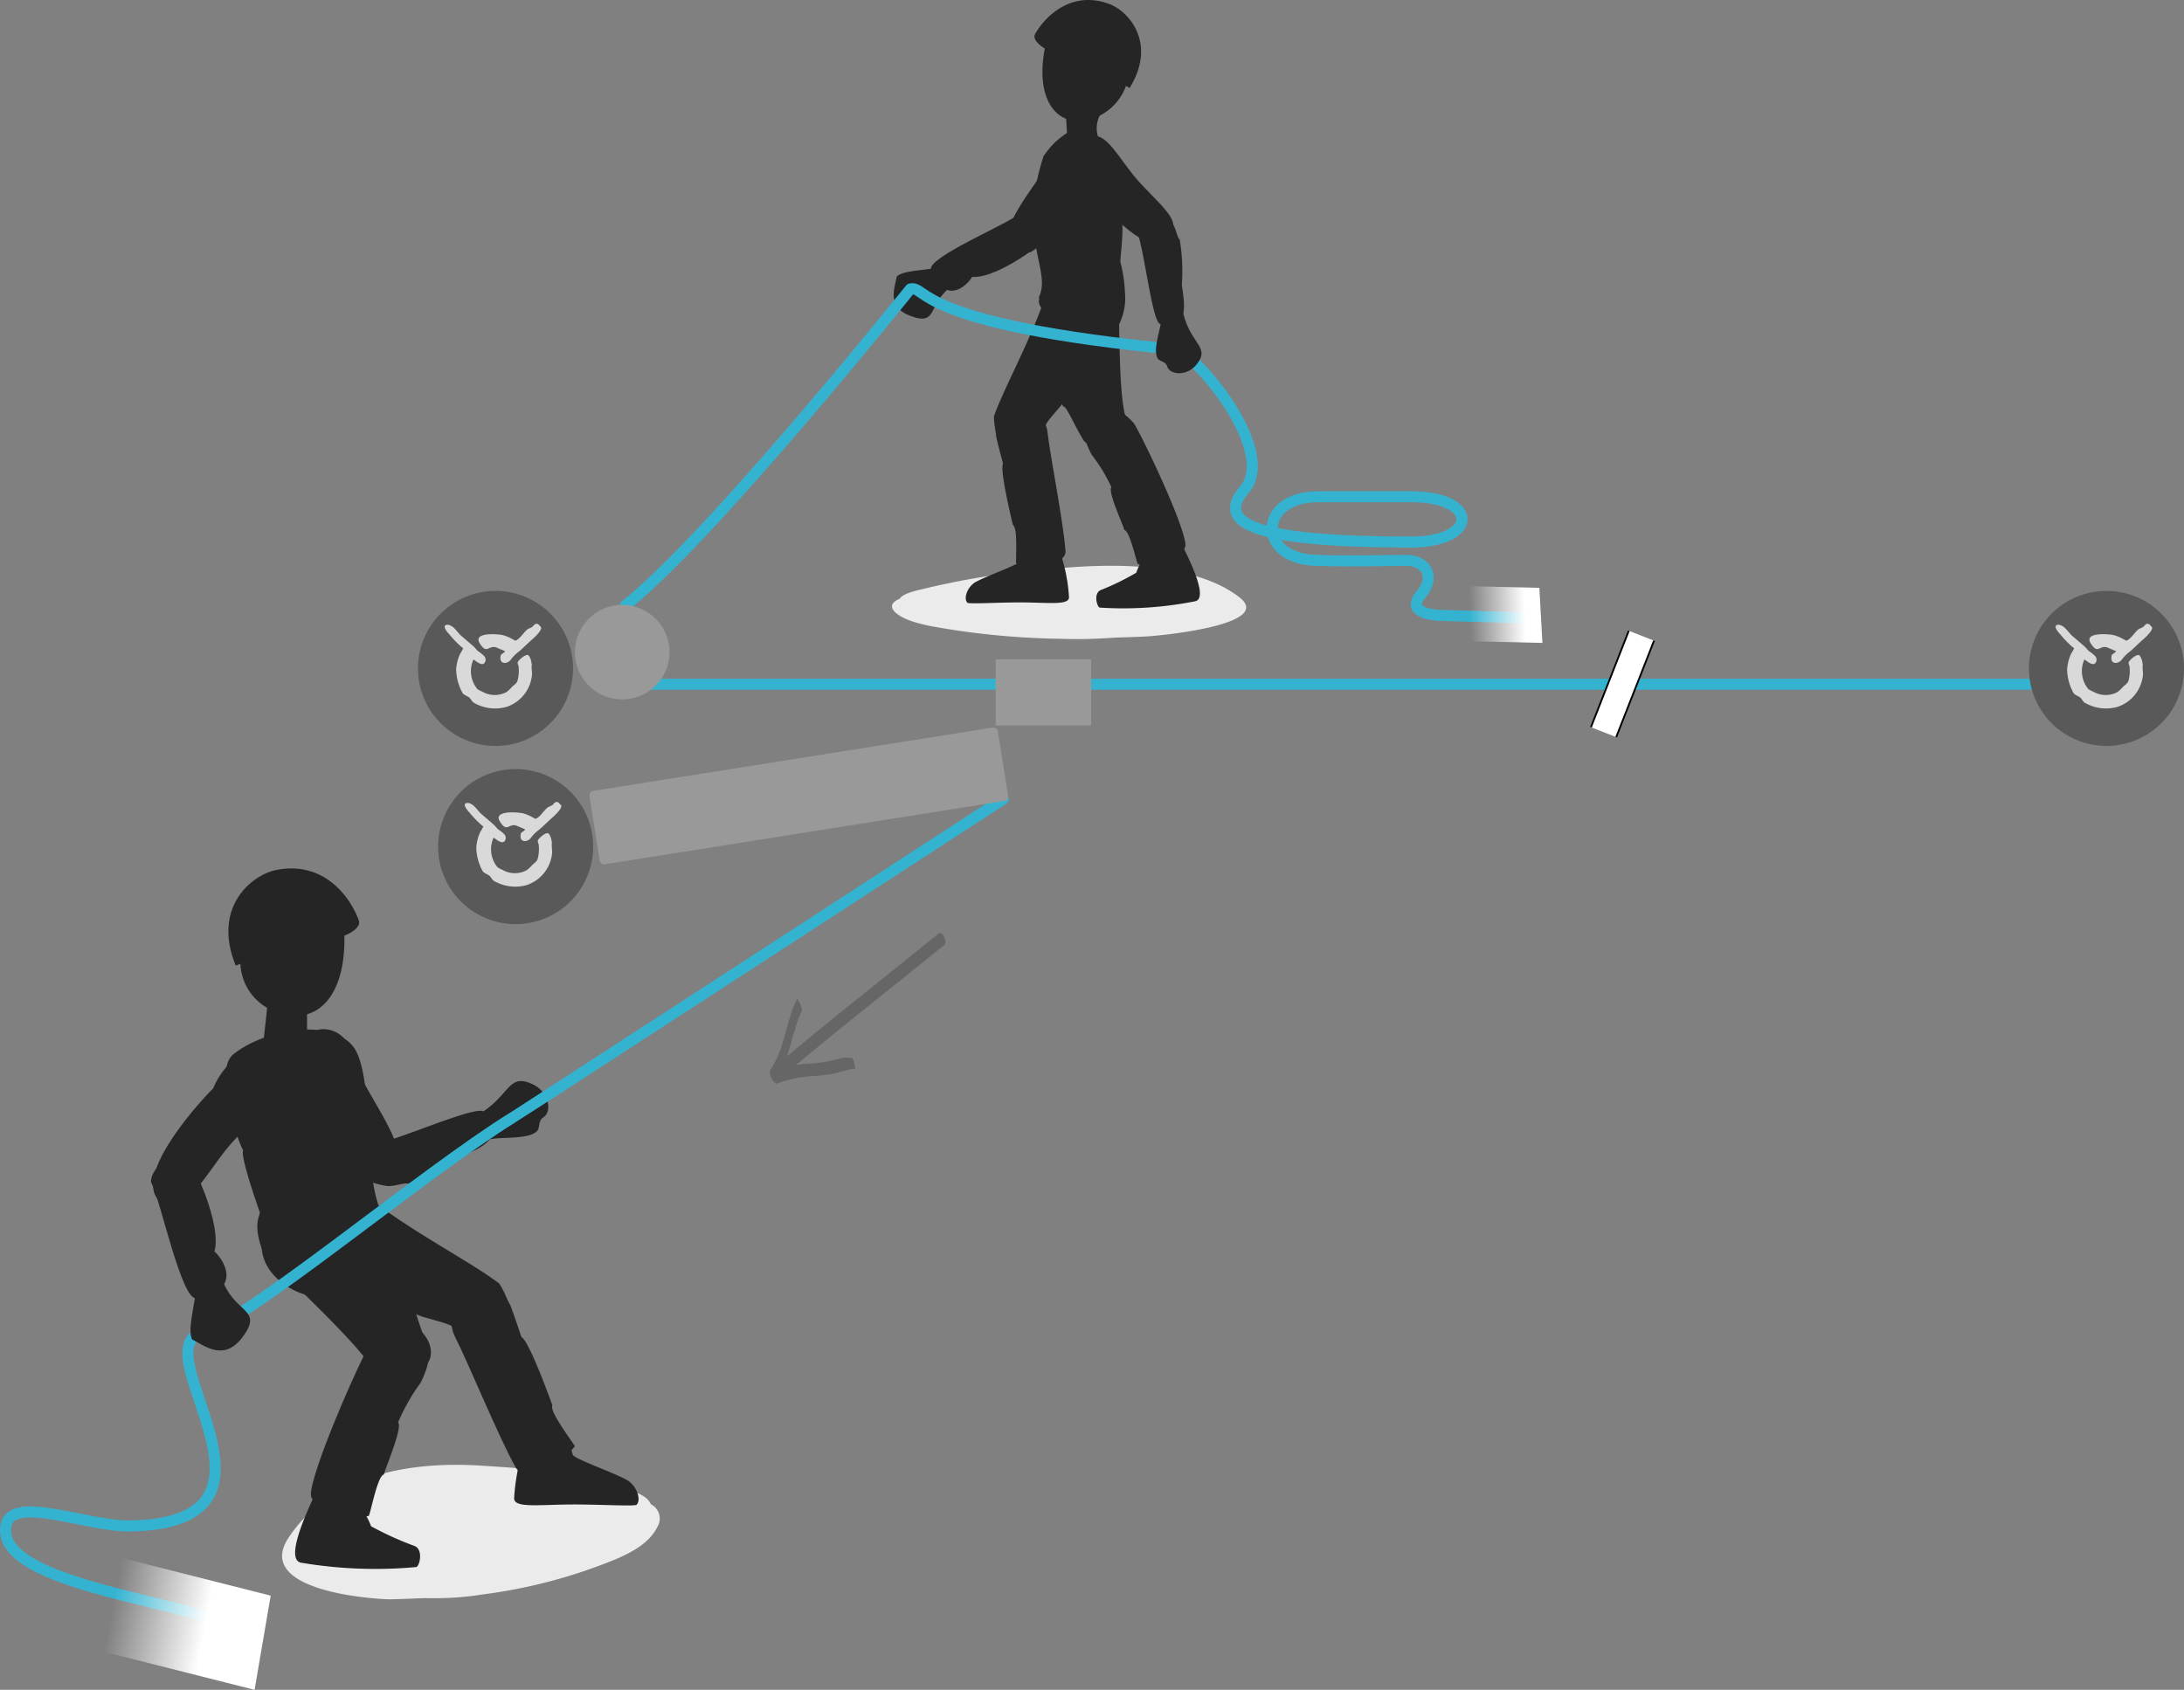 <svg xmlns="http://www.w3.org/2000/svg" xmlns:xlink="http://www.w3.org/1999/xlink" viewBox="0 0 207.856 160.863"><rect x="0" y="0" width="207.856" height="160.863" fill="#808080" stroke="none"/><defs><linearGradient id="linear-gradient" x1="6190.792" y1="-1446.308" x2="6183.488" y2="-1456.168" gradientTransform="matrix(0.284, 0.855, 0.68, -0.375, -754.892, -5682.018)" gradientUnits="userSpaceOnUse"><stop offset="0" stop-color="#fff"/><stop offset="1" stop-color="#fff" stop-opacity="0"/></linearGradient><linearGradient id="linear-gradient-2" x1="4811.806" y1="-152.714" x2="4807.59" y2="-158.406" gradientTransform="matrix(0.468, 0.77, 0.58, -0.517, -2018.275, -3727.217)" xlink:href="#linear-gradient"/></defs><g id="Calque_2" data-name="Calque 2"><g id="Calque_1-2" data-name="Calque 1"><path d="M85.634,56.991c.363-.583,1.973-.845,2.494-.99a74.982,74.982,0,0,1,12.427-1.879c5.572-.535,13.209-.523,17.402,2.738,3.395,2.641-7.684,3.672-8.926,3.732-.958.046-1.917.076-2.876.106-.196.013-.515.033-.992.06-1.419.087-2.81.1-4.225.054A74.554,74.554,0,0,1,88.651,59.617c-1.127-.23-2.785-.612-3.525-1.411C84.61,57.648,85.012,57.263,85.634,56.991Z" fill="#ebebeb"/><path d="M104.746,10.853a2.662,2.662,0,0,0-.038,2.642s-.216.981-2.341.967c-2.126-.015-.775-.984-.775-.984L101.397,10.06s-.011-.727,1.714-.706C104.834,9.374,104.881,10.543,104.746,10.853Z" fill="#252525"/><path d="M97.107,53.409c-.085.326-3.025,1.331-4.302,2.021-.733.456-1.134,1.528-.732,1.952.264.139,3.28-.063,5.46-.033,2.511.035,4.209.25,4.206-.498a15.928,15.928,0,0,0-.796-4.121c-.245-.989-.646-1.697-1.893-1.549C97.804,51.33,97.629,51.415,97.107,53.409Z" fill="#252525"/><path d="M95.456,44.154c.043.067-.448-1.67-.645-2.574-.327-2.422.803-3.058,2.494-3.054,1.692.002,2.332,2.143,2.368,2.461.294,2.58,1.518,8.571,1.733,11.463.112,1.496-3.747,1.591-4.686,1.206-.095.059.205-3.423-.319-3.682C96.401,49.974,95.115,44.765,95.456,44.154Z" fill="#252525"/><path d="M90.707,27.148c-2.549,1.738-1.313,3.995-4.158,2.889-2.162-.842-1.395-2.646-1.208-3.704.545-.633,3.104-.601,3.881-.881C89.222,25.451,91.616,24.568,90.707,27.148Z" fill="#252525"/><path d="M98.32,23.728c2.17-2.282-.651-3.662-1.404-3.308-1.166.971-8.719,4.125-8.305,5.247,1.174,3.186,3.132,1.923,3.918.69C94.442,26.546,98.043,24.021,98.32,23.728Z" fill="#252525"/><path d="M94.595,39.63c.998-2.854,3.434-6.991,5.134-12.068,2.395-4.369,6.152-3.013,5.709,1.552-.394-.034-1.531,5.106-2.558,5.597.079.516-1.488,2.797-1.44,3.216-.214.647-2.322,2.469-1.994,3.004-.393,1.877-2.003,2.848-3.527,2.058-1.028-.533-1.342-2.492-1.324-3.36" fill="#252525"/><path d="M98.864,28.302c1.274-2.553-2.113-5.604.461-13.457,2.069-2.947,3.982-2.98,6.149-.998,1.296,1.411,1.379,6.843,1.259,7.149.259.485-.09,3.393-.11,3.918a13.848,13.848,0,0,1,.441,2.95c.381,3.531-3.245,7.804-5.993,3.396-.274-.474-2.16-1.53-2.207-2.598A.441.441,0,0,0,98.864,28.302Z" fill="#252525"/><path d="M112.62,52.115c.786,1.58,2.347,4.862,1.127,5.123a35.184,35.184,0,0,1-9.08.603c-.24-.03-.63-1.286.053-1.653a24.471,24.471,0,0,0,3.424-1.671c.146-.5.702-1.473.811-1.836C109.357,51.339,110.315,49.336,112.62,52.115Z" fill="#252525"/><path d="M107.001,50.457c-.014-.283-1.628-3.716-1.224-4.074a15.557,15.557,0,0,0-1.859-3.068A6.687,6.687,0,0,1,103.266,41.716c-.657-.934.062-2.613,1.461-3.085,1.255-.423,3.109,1.521,3.221,1.708.906,1.521,4.541,9.119,4.865,11.382.212,1.485-3.494,2.146-4.497,1.98-.103.106-.771-3.201-1.314-3.244" fill="#252525"/><path d="M112.274,22.795a18.286,18.286,0,0,1,.207,4.253c-.022.646,1.196,4.745-2.079,3.785-.775-.227-1.558-7.527-2.225-8.845s.994-3.674,3.375-.75C111.931,21.703,112.027,22.624,112.274,22.795Z" fill="#252525"/><path d="M101.259,38.723c-.518-.036-.919-6.459-.862-7.872a25.249,25.249,0,0,1,.127-3.516c.271-1.235,3.493-5.24,5.778-.499.387.801-.076,11.736,1.077,13.503,1.113,2.226-3.448,2.873-4.274,1.544s-1.57-3.135-1.846-3.16c.107.007.057.006,0,0" fill="#252525"/><path d="M105.617.399c1.876.721,4.493,3.775,1.887,7.976l-.337-.202a5.165,5.165,0,0,1-4.043,3.337c-2.692.314-4.584-2.158-3.689-6.893,0,0-1.255-.723-.929-1.365C99.449,1.567,101.998-.991,105.617.399Z" fill="#252525"/><path d="M59.497,57.657c8.039-6.291,27.145-30.151,27.145-30.151,1.628-.329.309,3.398,25.631,5.801,3.146,2.214,8.971,10.019,6.175,13.282s.932,5.01,15.845,5.01c6.408,0,6.524-4.311,0-4.311H125.438c-5.825,0-5.825,6.058,0,6.058,3.379.117,6.408,0,8.388,0s2.796,1.631,1.398,3.262.932,1.981,2.097,1.981l8.155.233" fill="none" stroke="#34b3d1" stroke-linecap="round" stroke-linejoin="round" stroke-width="1.05"/><path d="M110.498,30.619c-.051.694-.824,2.801-.304,3.529.2.279.743.244.886.729.237.803,1.835.991,2.777-.152,1.395-1.689-.517-1.907-1.251-4.906C112.26,28.737,110.659,28.371,110.498,30.619Z" fill="#252525"/><path d="M100.049,14.518a6.547,6.547,0,0,1,.999-1.48,2.203,2.203,0,0,1,2.081-.554c.624.312,1.488.989,1.027,2.745-.55,2.099-4.645,8.208-6.113,8.786-2.319.038-2.433-.871-1.927-2.449C96.884,19.174,99.964,16.021,100.049,14.518Z" fill="#252525"/><path d="M101.85,16.025c.855.908,1.707,1.084,1.59.991.264,1.354,3.454,5.079,5.904,6.084,1.47.603,2.696.101,2.292-1.887-.193-.949-1.776-2.324-3.202-3.876-1.561-1.699-2.68-3.993-3.943-4.364-2.481-.73-4.718.977-2.641,3.052-.036-.036.11-.045,0,0" fill="#252525"/><line x1="59.987" y1="65.136" x2="199.868" y2="65.136" fill="none" stroke="#34b3d1" stroke-linecap="round" stroke-linejoin="round" stroke-width="1.05"/><path d="M47.159,71.01A7.379,7.379,0,1,0,39.78,63.632,7.38,7.38,0,0,0,47.159,71.01Z" fill="#595959"/><path d="M51.322,59.529a.287.287,0,0,0-.301-.144c-.154.028-.237.18-.335.267-.145.124-.37.16-.513.281-.355.3-.638.817-1.061,1.034v.013c-.094.022-.24-.091-.319-.124a4.033,4.033,0,0,0-.992-.41c-.788-.126-2.774-.212-2.139.8.735,1.172.832.021,1.698.441.22.105.492.202.708.3-.091.192-.378.267-.406.39-.226.91.637.883.974.39a3.738,3.738,0,0,1,.777-.762c.436-.369.836-.794,1.274-1.167.168-.148.877-.801.814-1.097C51.482,59.667,51.366,59.582,51.322,59.529Z" fill="#d9d9d9"/><path d="M50.596,63.402c.003.013.018-.054.018-.07a3.436,3.436,0,0,0-.07-.444c-.038-.132-.168-.492-.302-.529-.286-.075-.886.497-.957.655-.064.142.055.321.072.442a3.702,3.702,0,0,1-.089,1.293c-.07.297-.32.435-.513.617a3.858,3.858,0,0,1-.549.514,2.378,2.378,0,0,1-2.21.016c-.209-.126-.475-.185-.618-.369a2.68,2.68,0,0,1-.321-2.744c.229.105.905.803,1.134.177a.514.514,0,0,0-.088-.478,3.153,3.153,0,0,0-.585-.479c-.178-.138-.305-.349-.478-.495-.375-.318-.736-.636-1.113-.954-.361-.303-.59-.772-1.028-.992a.649.649,0,0,0-.338-.089c-.633.063.161.864.269.992a8.402,8.402,0,0,0,1.255,1.255,5.406,5.406,0,0,1-.3.532,4.206,4.206,0,0,0-.371,1.485,4.83,4.83,0,0,0,.617,2.247c.164.211.461.262.656.442.142.132.228.346.39.46a4.035,4.035,0,0,0,3.078.423,3.558,3.558,0,0,0,2.476-3.079C50.649,64.091,50.572,63.424,50.596,63.402Z" fill="#d9d9d9"/><path d="M200.478,71.01a7.379,7.379,0,1,0-7.38-7.378A7.38,7.38,0,0,0,200.478,71.01Z" fill="#595959"/><path d="M204.64,59.529a.287.287,0,0,0-.301-.144c-.154.028-.237.18-.335.267-.145.124-.37.16-.513.281-.355.3-.638.817-1.061,1.034v.013c-.094.022-.24-.091-.319-.124a4.033,4.033,0,0,0-.992-.41c-.788-.126-2.774-.212-2.139.8.735,1.172.832.021,1.698.441.22.105.492.202.708.3-.091.192-.378.267-.406.39-.226.91.637.883.974.39a3.738,3.738,0,0,1,.777-.762c.436-.369.836-.794,1.274-1.167.168-.148.877-.801.814-1.097C204.801,59.667,204.685,59.582,204.64,59.529Z" fill="#d9d9d9"/><path d="M203.914,63.402c.003.013.018-.054.018-.07a3.436,3.436,0,0,0-.07-.444c-.038-.132-.168-.492-.302-.529-.286-.075-.886.497-.957.655-.064.142.055.321.072.442a3.702,3.702,0,0,1-.089,1.293c-.07.297-.32.435-.513.617a3.858,3.858,0,0,1-.549.514,2.378,2.378,0,0,1-2.21.016c-.209-.126-.475-.185-.618-.369a2.68,2.68,0,0,1-.321-2.744c.229.105.905.803,1.134.177a.514.514,0,0,0-.088-.478,3.153,3.153,0,0,0-.585-.479c-.178-.138-.305-.349-.478-.495-.375-.318-.736-.636-1.113-.954-.361-.303-.59-.772-1.028-.992a.649.649,0,0,0-.338-.089c-.633.063.161.864.269.992a8.402,8.402,0,0,0,1.255,1.255,5.406,5.406,0,0,1-.3.532,4.206,4.206,0,0,0-.371,1.485,4.83,4.83,0,0,0,.617,2.247c.164.211.461.262.656.442.142.132.228.346.39.46a4.035,4.035,0,0,0,3.078.423,3.558,3.558,0,0,0,2.476-3.079C203.967,64.091,203.89,63.424,203.914,63.402Z" fill="#d9d9d9"/><rect x="149.487" y="63.818" width="9.859" height="2.581" transform="translate(37.402 185.072) rotate(-68.575)" fill="#fff"/><line x1="157.418" y1="60.991" x2="153.817" y2="70.169" fill="#fff" stroke="#000" stroke-miterlimit="10" stroke-width="0.171"/><line x1="151.414" y1="69.226" x2="155.015" y2="60.048" fill="#fff" stroke="#000" stroke-miterlimit="10" stroke-width="0.171"/><path d="M61.941,143.198c-.42-1.027-2.153-1.333-2.72-1.546-4.181-1.556-9.069-1.847-13.362-2.127-5.974-.389-14.113.436-18.383,6.837-3.456,5.183,8.416,5.904,9.742,5.883,1.027-.021,2.05-.067,3.076-.109.209,0,.55.005,1.061.005a27.973,27.973,0,0,0,4.508-.348,49.731,49.731,0,0,0,13.021-3.481c1.187-.539,2.933-1.411,3.673-2.952A1.51,1.51,0,0,0,61.941,143.198Z" fill="#ebebeb"/><path d="M54.507,138.473c.105.397,3.649,1.597,5.19,2.43.884.545,1.37,1.842.884,2.348-.318.169-3.95-.069-6.577-.028-3.029.045-5.074.307-5.072-.595a19.143,19.143,0,0,1,.953-4.967c.292-1.193.775-2.043,2.277-1.867C53.668,135.973,53.878,136.069,54.507,138.473Z" fill="#252525"/><path d="M49.648,127.3c.002.095-.662-1.976-1.066-3.014-1.282-2.653-2.842-2.539-4.54-1.41s-1.016,3.825-.839,4.168c1.421,2.791,4.181,9.623,5.887,12.669.884,1.579,4.924-1.012,5.609-2.025.136-.003-2.482-3.302-2.129-3.91C52.571,133.776,50.397,127.687,49.648,127.3Z" fill="#252525"/><path d="M33.831,100.75a7.785,7.785,0,0,0-1.063-1.873,2.657,2.657,0,0,0-2.45-.863c-.778.318-1.88,1.05-1.487,3.205.456,2.57,4.802,10.294,6.505,11.125,2.785.27,3.006-.813,2.555-2.758C37.193,106.643,33.786,102.562,33.831,100.75Z" fill="#252525"/><path d="M18.625,111.667c-2.199-3.088-4.477-.066-4.234.908.877,1.6,2.879,11.257,4.307,11.026,4.032-.659,2.985-3.271,1.709-4.48C21.07,116.906,18.91,112.064,18.625,111.667Z" fill="#252525"/><path d="M47.506,122.181c-2.906-2.205-8.105-4.74-13.193-8.709-5.313-2.795-8.219,1.736-4.738,6.03.376-.299,4.939,4.108,6.294,3.919.264.573,3.392,1.153,3.622,1.607.651.504,3.976.931,4.006,1.687,1.644,1.626,3.907,1.532,4.912-.279.68-1.22-.312-3.395-.903-4.255" fill="#252525"/><path d="M37.235,116.78c-3.053-2.753-1.407-12.758-3.313-16.66-1.734-3.349-8.637-2.321-11.818.332-1.829,1.847.732,8.703,1.04,9.037-.302.602,1.414,5.418,1.617,6.022-.076-.228-.127.814.166,3.494.455,4.154,8.018,7.008,11.443,1.453a6.685,6.685,0,0,0,.865-3.678C37.158,116.701,37.159,116.931,37.235,116.78Z" fill="#252525"/><path d="M29.84,142.552c-.894,1.928-2.661,5.934-1.184,6.21a42.469,42.469,0,0,0,10.961.413c.284-.047.711-1.571-.125-1.991a29.993,29.993,0,0,1-4.179-1.893c-.191-.6-.898-1.752-1.042-2.187C33.742,141.505,32.519,139.122,29.84,142.552Z" fill="#252525"/><path d="M36.55,140.359c.008-.34,1.833-4.532,1.334-4.947a18.822,18.822,0,0,1,2.135-3.763,7.989,7.989,0,0,0,.726-1.947c.762-1.149-.163-3.145-1.863-3.668-1.527-.463-3.69,1.939-3.818,2.17-1.04,1.864-5.158,11.141-5.469,13.878-.206,1.797,4.279,2.468,5.481,2.231.128.121.823-3.884,1.474-3.954" fill="#252525"/><path d="M21.532,101.593a7.673,7.673,0,0,0-1.254,2.026c-.825.818-4.915,5.21-5.604,8.324-.413,1.867.433,3.223,2.712,2.333,1.091-.423,2.394-2.585,3.941-4.598,1.698-2.202,4.193-4.007,4.377-5.579.355-3.099-2.136-5.4-4.172-2.507.036-.054.077.122,0,0" fill="#252525"/><path d="M39.554,124.497c.4-.484-4.885-6.162-6.164-7.284a30.447,30.447,0,0,0-3.18-2.804c-1.305-.789-7.48-1.292-5.23,4.636.377,1.003,10.323,9.668,10.91,12.143,1.024,2.818,5.372-.631,4.894-2.458-.476-1.825-1.437-3.974-1.23-4.233-.082.099-.041.056,0,0" fill="#252525"/><path d="M38.836,112.687a22.157,22.157,0,0,0,4.543-2.386c.659-.421,5.657-1.664,2.657-4.475-.711-.668-8.767,2.984-10.544,3.099-1.779.114-3.207,3.278,1.285,3.966C37.493,112.996,38.506,112.531,38.836,112.687Z" fill="#252525"/><path d="M25.501,95.113c-.009.372-.373,3.52-.373,3.52s-.331,1.142,2.201,1.554c2.533.407,1.897-1.07,1.897-1.07l-.008-3.996s.297-.835-1.755-1.155C25.413,93.645,25.51,94.705,25.501,95.113Z" fill="#252525"/><path d="M46.947,108.403c.826-.16,3.518.067,4.203-.77.259-.326.046-.943.561-1.263.857-.534.569-2.451-1.067-3.18-2.402-1.081-2.051,1.208-5.299,3.019C44.197,106.952,44.29,108.931,46.947,108.403Z" fill="#252525"/><path d="M95.462,76.085s-46.461,30.215-46.71,30.326c-8.559,5.305-25.222,19.321-29.503,20.446-5.871,1.543,10.091,18.072-6.797,18.409C8.335,145.349,1.189,142.285.581,145.169c-1.554,7.371,29.805,7.723,21.038,12.487" fill="none" stroke="#34b3d1" stroke-linecap="round" stroke-linejoin="round" stroke-width="1.05"/><path d="M63.108,64.344a4.5,4.5,0,1,0-6.159,1.625A4.512,4.512,0,0,0,63.108,64.344Z" fill="#999"/><rect x="94.763" y="62.771" width="9.087" height="6.291" fill="#999"/><polygon points="9.305 157.093 24.229 160.863 25.762 151.898 10.842 148.124 9.305 157.093" fill="url(#linear-gradient)"/><polygon points="137.911 61.002 146.795 61.202 146.504 55.959 137.621 55.757 137.911 61.002" fill="url(#linear-gradient-2)"/><path d="M21.083,121.598c1.13,3.542,4.164,2.896,1.913,5.798-1.722,2.208-3.539.706-4.696.12-.541-.846.374-3.79.317-4.784C18.617,122.732,18.424,119.662,21.083,121.598Z" fill="#252525"/><path d="M49.076,87.972A7.379,7.379,0,1,0,41.696,80.594,7.38,7.38,0,0,0,49.076,87.972Z" fill="#595959"/><path d="M53.238,76.491a.287.287,0,0,0-.301-.144c-.154.028-.237.18-.335.267-.145.124-.37.16-.513.281-.355.3-.638.817-1.061,1.034v.013c-.094.022-.24-.091-.319-.124a4.033,4.033,0,0,0-.992-.41c-.788-.126-2.774-.212-2.139.8.735,1.172.832.021,1.698.441.22.105.492.202.708.3-.091.192-.378.267-.406.39-.226.91.637.883.974.39a3.738,3.738,0,0,1,.777-.762c.436-.369.836-.794,1.274-1.167.168-.148.877-.801.814-1.097C53.399,76.628,53.283,76.543,53.238,76.491Z" fill="#d9d9d9"/><path d="M52.512,80.364c.003.013.018-.054.018-.07a3.436,3.436,0,0,0-.07-.444c-.038-.132-.168-.492-.302-.529-.286-.075-.886.497-.957.655-.064.142.055.321.072.442a3.702,3.702,0,0,1-.089,1.293c-.07.297-.32.435-.513.617a3.858,3.858,0,0,1-.549.514,2.378,2.378,0,0,1-2.21.016c-.209-.126-.475-.185-.618-.369a2.68,2.68,0,0,1-.321-2.744c.229.105.905.803,1.134.177a.514.514,0,0,0-.088-.478,3.153,3.153,0,0,0-.585-.479c-.178-.138-.305-.349-.478-.495-.375-.318-.736-.636-1.113-.954-.361-.303-.59-.772-1.028-.992a.649.649,0,0,0-.338-.089c-.633.063.161.864.269.992a8.402,8.402,0,0,0,1.255,1.255,5.406,5.406,0,0,1-.3.532,4.206,4.206,0,0,0-.371,1.485,4.83,4.83,0,0,0,.617,2.247c.164.211.461.262.656.442.142.132.228.346.39.46a4.035,4.035,0,0,0,3.078.423,3.558,3.558,0,0,0,2.476-3.079C52.565,81.052,52.488,80.386,52.512,80.364Z" fill="#d9d9d9"/><rect x="56.347" y="72.23" width="39.35" height="7.073" rx="0.416" transform="translate(-10.928 12.841) rotate(-9.01)" fill="#999"/><path d="M26.271,82.824c-2.373.485-6.092,3.588-3.834,9.098l.442-.172a5.087,5.087,0,0,0,4.137,4.779c3.153.852,5.878-1.651,5.76-7.46,0,0,1.637-.608,1.377-1.438C33.37,85.444,30.853,81.893,26.271,82.824Z" fill="#252525"/><path d="M89.332,88.873c-5.32,4.313-10.726,8.528-15.949,12.959-.309.262.18,1.396.548,1.084,5.223-4.431,10.63-8.646,15.949-12.959.312-.253-.17-1.391-.548-1.084Z" fill="#666"/><path d="M81.076,100.721a2.915,2.915,0,0,0-1.126.035c-.305.075-.604.173-.911.24a15.998,15.998,0,0,1-1.851.249,12.228,12.228,0,0,0-3.713.731l.317.734c-.088-.272-.158-.801-.498-.845l.41,1.191c1.425-2.026,1.597-4.626,2.605-6.846.065-.143-.097-.476-.145-.613-.022-.064-.275-.55-.263-.572-1.137,2.181-1.173,4.785-2.607,6.84a2.181,2.181,0,0,0,.41,1.191.281.281,0,0,1,.159.042l-.317-.734.022.069c.007.021.249.764.317.734a12.043,12.043,0,0,1,3.71-.739,16.002,16.002,0,0,0,1.851-.249c.307-.067.606-.165.911-.24a4.819,4.819,0,0,1,1.068-.203c-.039 0-.158-.992-.349-1.014Z" fill="#666"/></g></g></svg>